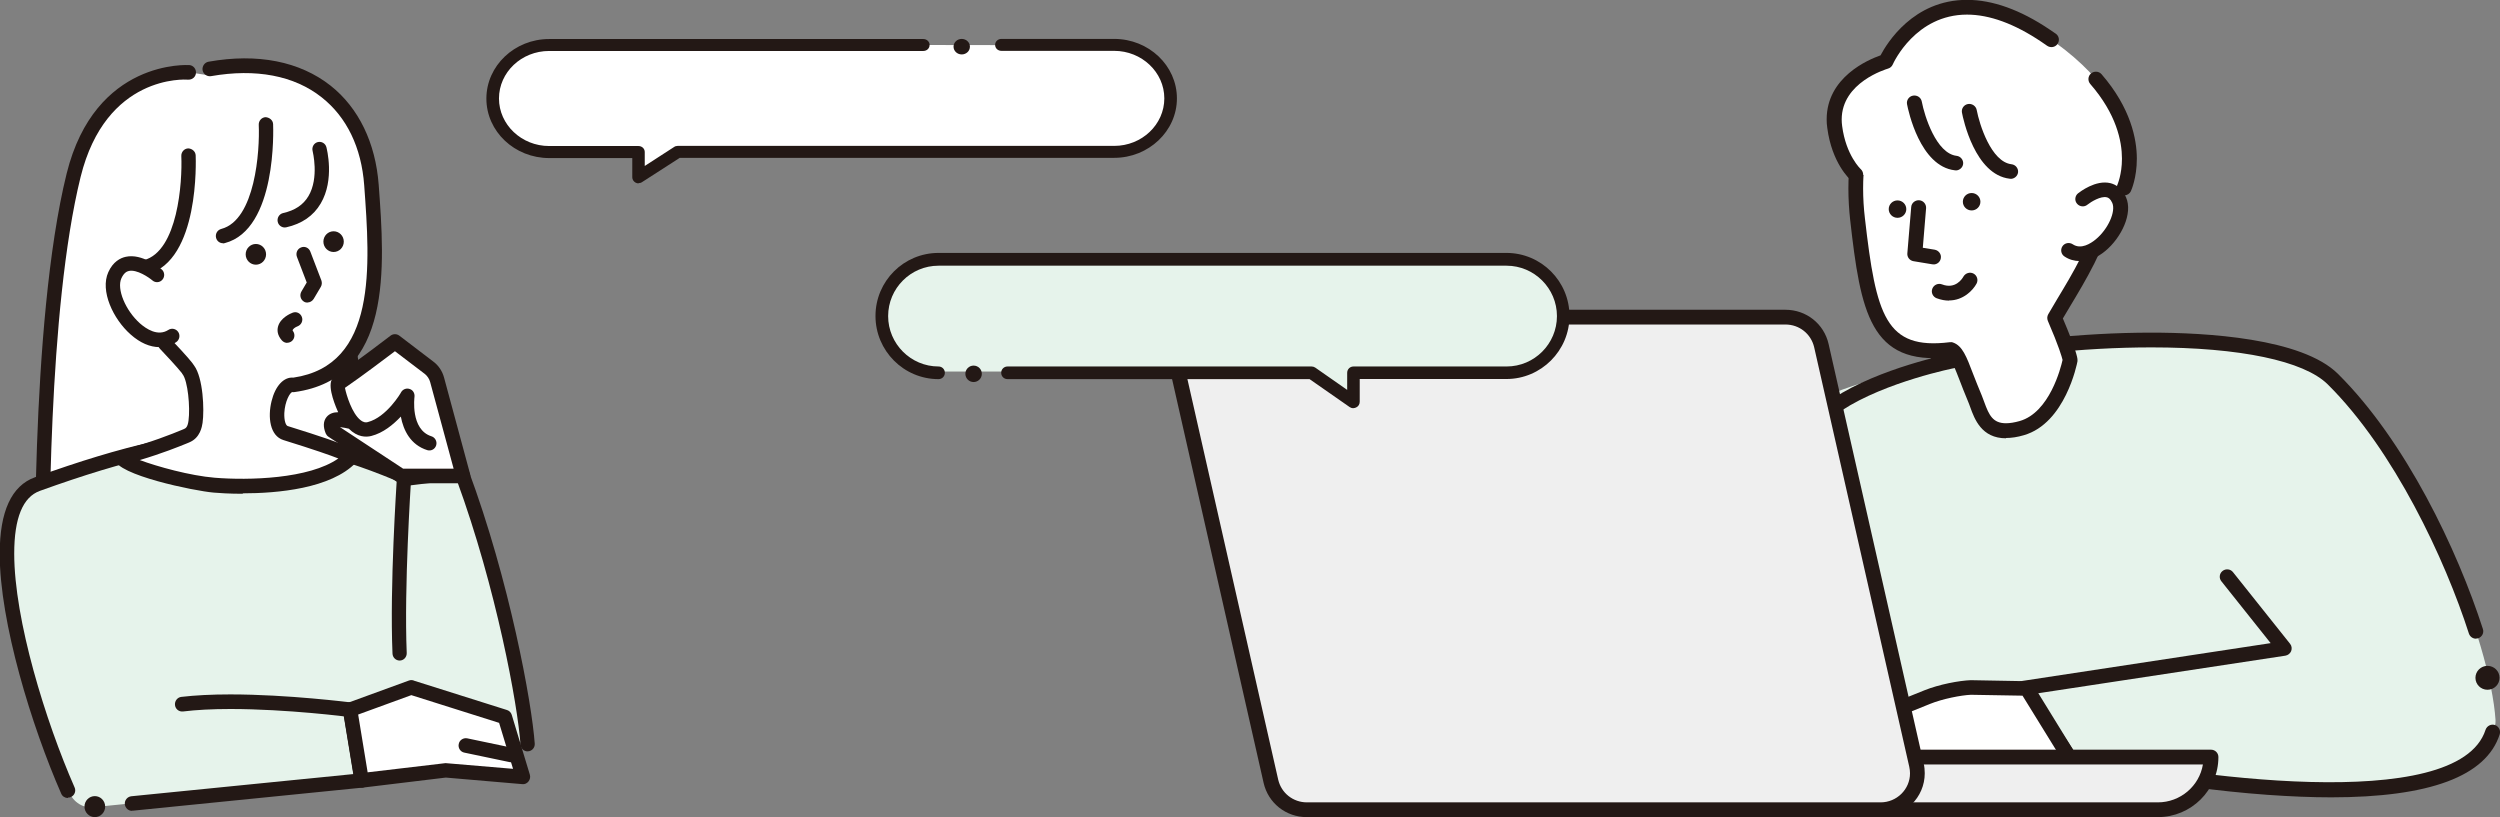 <svg width="257" height="84" viewBox="0 0 257 84" fill="none" xmlns="http://www.w3.org/2000/svg">
<rect x="0" y="0" width="257" height="84" fill="#808080" stroke="none"/>
<g clip-path="url(#clip0_16562_5149)">
<path d="M163.652 76.218C163.652 76.218 170.522 52.506 179.855 44.996C192.478 34.847 232.382 31.57 239.833 38.989C249.105 48.197 256.021 66.008 256.541 74.033C256.755 77.507 246.917 80.647 243.413 80.86" fill="#E6F3EB"/>
<path d="M243.398 81.618C243.398 81.618 243.429 81.618 243.444 81.618C244.041 81.588 244.806 81.466 245.647 81.3C246.06 81.209 246.32 80.814 246.244 80.405C246.167 79.995 245.754 79.737 245.341 79.813C244.561 79.98 243.888 80.071 243.367 80.101C242.939 80.132 242.618 80.48 242.648 80.905C242.679 81.315 243.015 81.618 243.413 81.618H243.398ZM163.652 76.976C163.989 76.976 164.295 76.764 164.387 76.43C164.417 76.308 167.783 64.809 172.894 55.449C173.092 55.085 172.955 54.614 172.588 54.417C172.22 54.22 171.746 54.356 171.547 54.721C166.36 64.218 162.948 75.884 162.918 76.005C162.795 76.415 163.04 76.824 163.438 76.946C163.514 76.961 163.576 76.976 163.652 76.976ZM254.521 65.644C254.598 65.644 254.674 65.644 254.751 65.613C255.149 65.492 255.378 65.052 255.24 64.657C252.624 56.541 247.345 45.391 240.353 38.443C236.635 34.741 226.72 34.195 221.151 34.195C213.991 34.195 206.08 35.044 198.904 36.592C198.491 36.683 198.231 37.092 198.323 37.502C198.415 37.911 198.812 38.169 199.241 38.078C206.325 36.546 214.113 35.712 221.166 35.712C230.255 35.712 236.849 37.092 239.297 39.52C246.106 46.271 251.369 57.542 253.802 65.128C253.909 65.446 254.2 65.659 254.537 65.659L254.521 65.644Z" fill="#231815"/>
<path d="M255.715 70.908C255.03 70.908 254.475 70.358 254.475 69.679C254.475 69 255.03 68.45 255.715 68.45C256.399 68.45 256.954 69 256.954 69.679C256.954 70.358 256.399 70.908 255.715 70.908Z" fill="#231815"/>
<path d="M166.59 76.733C165.905 76.733 165.35 76.183 165.35 75.504C165.35 74.826 165.905 74.276 166.59 74.276C167.274 74.276 167.829 74.826 167.829 75.504C167.829 76.183 167.274 76.733 166.59 76.733Z" fill="#231815"/>
<path d="M211.221 32.693C213.195 29.279 216.668 24.258 216.867 19.327C217.173 11.56 212.522 5.826 205.055 5.537C200.863 5.37 196.043 6.705 193.519 9.724C191.162 12.531 190.382 17.492 190.963 22.528C192.065 32.147 193.09 36.849 200.526 35.939C201.414 36.243 201.781 38.078 203.035 41.006C203.647 42.447 203.999 45.133 207.84 44.025C211.695 42.918 212.812 37.032 212.812 37.032C212.812 37.032 212.736 36.212 211.221 32.708V32.693Z" fill="white"/>
<path d="M206.218 45.026C206.769 45.026 207.396 44.935 208.054 44.738C212.307 43.51 213.516 37.411 213.562 37.153C213.562 37.077 213.577 37.016 213.562 36.941C213.562 36.789 213.409 35.894 212.063 32.738C212.277 32.359 212.522 31.965 212.766 31.555C214.388 28.855 216.423 25.487 217.249 21.952C217.341 21.542 217.096 21.133 216.683 21.042C216.27 20.936 215.857 21.193 215.765 21.603C215 24.895 213.042 28.157 211.466 30.766C211.145 31.297 210.839 31.813 210.563 32.298C210.441 32.511 210.426 32.754 210.517 32.981C211.665 35.636 211.956 36.698 212.032 37.001C211.848 37.836 210.686 42.402 207.626 43.282C207.09 43.434 206.616 43.51 206.218 43.51C204.871 43.51 204.474 42.69 203.984 41.34C203.908 41.112 203.816 40.885 203.739 40.688C203.372 39.838 203.097 39.095 202.836 38.443C202.148 36.637 201.735 35.545 200.771 35.211C200.664 35.166 200.541 35.166 200.419 35.181C193.84 35.985 192.861 32.45 191.713 22.437C191.591 21.406 191.529 20.374 191.529 19.373C191.529 15.429 192.432 12.167 194.085 10.195C196.517 7.297 200.985 6.265 204.351 6.265C204.565 6.265 204.78 6.265 204.994 6.265C210.701 6.478 214.847 10.164 215.857 15.884C215.934 16.293 216.316 16.581 216.745 16.506C217.158 16.43 217.433 16.035 217.372 15.626C216.24 9.163 211.527 5.006 205.07 4.764C204.841 4.764 204.596 4.764 204.367 4.764C200.649 4.764 195.691 5.932 192.922 9.239C191.04 11.469 190.015 15.08 190.015 19.388C190.015 20.435 190.076 21.527 190.198 22.619C191.269 32.056 192.249 37.608 200.358 36.728C200.649 37.016 201.046 38.063 201.414 39.004C201.674 39.671 201.964 40.445 202.332 41.31C202.408 41.477 202.469 41.674 202.546 41.871C202.974 43.054 203.693 45.057 206.218 45.057V45.026Z" fill="#231815"/>
<path d="M195.064 22.392C194.565 22.392 194.161 21.991 194.161 21.497C194.161 21.003 194.565 20.602 195.064 20.602C195.562 20.602 195.967 21.003 195.967 21.497C195.967 21.991 195.562 22.392 195.064 22.392Z" fill="#231815"/>
<path d="M202.683 21.633C202.185 21.633 201.781 21.233 201.781 20.738C201.781 20.244 202.185 19.843 202.683 19.843C203.182 19.843 203.586 20.244 203.586 20.738C203.586 21.233 203.182 21.633 202.683 21.633Z" fill="#231815"/>
<path d="M202.515 28.794C202.515 28.794 201.459 30.736 199.363 29.932L202.515 28.794Z" fill="white"/>
<path d="M200.358 30.887C201.827 30.887 202.821 29.841 203.188 29.158C203.387 28.794 203.25 28.324 202.882 28.126C202.515 27.929 202.056 28.066 201.842 28.43C201.72 28.657 201.016 29.765 199.639 29.234C199.241 29.082 198.797 29.279 198.644 29.674C198.491 30.068 198.69 30.508 199.088 30.66C199.547 30.827 199.96 30.903 200.358 30.903V30.887Z" fill="#231815"/>
<path d="M197.237 21.345L196.839 26.109L198.767 26.427" fill="white"/>
<path d="M198.767 27.186C199.134 27.186 199.455 26.928 199.516 26.549C199.593 26.139 199.302 25.745 198.889 25.669L197.665 25.471L198.002 21.406C198.032 20.996 197.726 20.617 197.298 20.587C196.885 20.556 196.502 20.86 196.472 21.284L196.074 26.048C196.043 26.442 196.319 26.791 196.716 26.852L198.644 27.171C198.644 27.171 198.736 27.171 198.767 27.171V27.186Z" fill="#231815"/>
<path d="M228.939 59.287L234.814 66.66L207.993 70.741L212.797 77.992C212.797 77.992 252.532 86.791 256.235 75.262" fill="#E6F3EB"/>
<path d="M239.634 81.967C249.763 81.967 255.592 79.798 256.969 75.489C257.092 75.095 256.878 74.67 256.48 74.534C256.082 74.397 255.654 74.624 255.516 75.019C252.67 83.864 224.364 79.722 213.271 77.31L209.293 71.302L234.937 67.403C235.212 67.358 235.426 67.176 235.533 66.933C235.625 66.675 235.595 66.402 235.426 66.19L229.551 58.817C229.291 58.483 228.801 58.437 228.48 58.695C228.143 58.953 228.097 59.439 228.358 59.757L233.422 66.114L207.901 69.998C207.641 70.043 207.427 70.21 207.32 70.437C207.212 70.68 207.243 70.953 207.381 71.166L212.185 78.417C212.292 78.584 212.46 78.69 212.659 78.736C212.766 78.751 222.773 80.966 233.101 81.709C235.457 81.876 237.645 81.967 239.665 81.967H239.634Z" fill="#231815"/>
<path d="M208.36 70.786L202.592 70.68C201.521 70.726 199.547 71.09 198.124 71.666L192.249 74.033L195.737 78.084L212.797 77.977L208.36 70.771V70.786Z" fill="white"/>
<path d="M195.737 78.857L212.797 78.751C213.072 78.751 213.333 78.599 213.455 78.356C213.593 78.114 213.577 77.826 213.44 77.598L209.003 70.392C208.865 70.164 208.62 70.028 208.36 70.028L202.592 69.922C201.414 69.967 199.363 70.346 197.818 70.968L191.943 73.335C191.713 73.426 191.545 73.623 191.484 73.866C191.422 74.109 191.484 74.352 191.652 74.534L195.14 78.584C195.293 78.751 195.492 78.857 195.722 78.857H195.737ZM211.435 77.234L196.089 77.325L193.519 74.336L198.399 72.364C199.715 71.833 201.597 71.469 202.607 71.424L207.916 71.515L211.435 77.219V77.234Z" fill="#231815"/>
<path d="M156.767 83.242H221.824C224.839 83.242 227.287 80.814 227.287 77.826H156.767V83.242Z" fill="#EFEFEF"/>
<path d="M156.767 84H221.824C225.252 84 228.052 81.224 228.052 77.826C228.052 77.401 227.715 77.067 227.287 77.067H156.767C156.339 77.067 156.002 77.401 156.002 77.826V83.242C156.002 83.666 156.339 84 156.767 84ZM226.46 78.584C226.093 80.799 224.15 82.483 221.824 82.483H157.532V78.584H226.46Z" fill="#231815"/>
<path d="M134.336 83.242H193.304C195.737 83.242 197.527 81.011 196.992 78.66L187.215 35.53C186.832 33.815 185.287 32.602 183.527 32.602H124.56C122.127 32.602 120.337 34.832 120.872 37.183L130.649 80.314C131.032 82.028 132.577 83.242 134.336 83.242Z" fill="#EFEFEF"/>
<path d="M134.337 84H193.304C195.814 84 197.864 81.982 197.864 79.494C197.864 79.161 197.833 78.827 197.757 78.493L187.98 35.363C187.505 33.284 185.685 31.843 183.543 31.843H145.995C145.567 31.843 145.23 32.177 145.23 32.602C145.23 33.026 145.567 33.36 145.995 33.36H183.543C184.966 33.36 186.174 34.316 186.496 35.697L196.273 78.827C196.319 79.054 196.349 79.267 196.349 79.494C196.349 81.148 194.987 82.483 193.32 82.483H134.352C132.929 82.483 131.72 81.527 131.399 80.147L121.622 37.016C121.576 36.789 121.545 36.577 121.545 36.349C121.545 34.695 122.907 33.36 124.575 33.36H135.285C135.714 33.36 136.05 33.026 136.05 32.602C136.05 32.177 135.714 31.843 135.285 31.843H124.575C122.066 31.843 120.015 33.861 120.015 36.349C120.015 36.683 120.046 37.016 120.122 37.35L129.899 80.48C130.374 82.559 132.194 84 134.337 84Z" fill="#231815"/>
<path d="M218.366 19.327C218.366 19.327 222.039 11.575 210.303 3.686C198.568 -4.202 193.901 6.326 193.901 6.326C193.901 6.326 187.98 7.995 188.638 13.047C189.081 16.445 190.795 17.947 190.795 17.947" fill="white"/>
<path d="M218.366 20.086C218.657 20.086 218.933 19.919 219.055 19.646C219.086 19.585 219.667 18.311 219.667 16.308C219.667 14.306 219.04 11.09 216.041 7.631C215.765 7.312 215.276 7.282 214.954 7.555C214.633 7.828 214.603 8.314 214.878 8.632C217.571 11.727 218.137 14.518 218.137 16.308C218.137 17.962 217.663 18.994 217.663 19.009C217.494 19.388 217.663 19.843 218.03 20.01C218.137 20.056 218.244 20.086 218.351 20.086H218.366ZM190.78 18.721C190.994 18.721 191.208 18.63 191.346 18.463C191.621 18.144 191.591 17.674 191.285 17.386C191.285 17.386 189.77 15.99 189.372 12.956C189.342 12.728 189.326 12.501 189.326 12.288C189.326 8.465 193.901 7.115 194.085 7.054C194.299 6.994 194.482 6.842 194.574 6.63C194.666 6.417 196.931 1.502 202.209 1.502C204.52 1.502 207.09 2.442 209.844 4.293C210.043 4.43 210.242 4.566 210.441 4.703C210.793 4.946 211.267 4.87 211.512 4.521C211.757 4.172 211.68 3.702 211.328 3.459C211.129 3.322 210.915 3.171 210.701 3.034C207.687 1.001 204.826 -0.015 202.209 -0.015C196.686 -0.015 193.978 4.445 193.32 5.689C192.065 6.129 187.781 7.934 187.781 12.273C187.781 12.546 187.796 12.834 187.842 13.138C188.316 16.779 190.168 18.448 190.26 18.508C190.413 18.63 190.581 18.705 190.764 18.705L190.78 18.721Z" fill="#231815"/>
<path d="M196.808 10.574C196.808 10.574 197.94 16.415 201.062 16.764L196.808 10.574Z" fill="white"/>
<path d="M201.046 17.522C201.429 17.522 201.765 17.234 201.811 16.855C201.857 16.445 201.551 16.066 201.138 16.02C199.042 15.777 197.833 11.909 197.558 10.437C197.481 10.028 197.084 9.755 196.655 9.831C196.242 9.906 195.967 10.301 196.043 10.71C196.165 11.363 197.374 17.097 200.955 17.507C200.985 17.507 201.016 17.507 201.046 17.507V17.522Z" fill="#231815"/>
<path d="M202.439 11.439C202.439 11.439 203.571 17.279 206.692 17.628L202.439 11.439Z" fill="white"/>
<path d="M206.692 18.387C207.075 18.387 207.411 18.099 207.457 17.719C207.503 17.31 207.197 16.93 206.784 16.885C204.688 16.642 203.479 12.774 203.204 11.302C203.127 10.893 202.714 10.62 202.301 10.695C201.888 10.771 201.612 11.166 201.689 11.575C201.811 12.228 203.02 17.962 206.6 18.372C206.631 18.372 206.662 18.372 206.692 18.372V18.387Z" fill="#231815"/>
<path d="M212.659 25.76C215.184 27.413 218.81 22.741 217.846 20.556C216.821 18.265 214.098 20.465 214.098 20.465" fill="white"/>
<path d="M213.807 26.867C214.664 26.867 215.582 26.503 216.439 25.79C218.045 24.455 219.3 21.952 218.55 20.268C218.122 19.297 217.433 18.948 216.943 18.827C215.429 18.463 213.807 19.737 213.623 19.874C213.302 20.131 213.241 20.617 213.516 20.936C213.776 21.254 214.266 21.315 214.587 21.042C214.97 20.738 215.964 20.131 216.576 20.283C216.729 20.314 216.943 20.42 217.142 20.86C217.525 21.74 216.714 23.56 215.444 24.607C214.924 25.032 213.929 25.684 213.072 25.108C212.721 24.88 212.246 24.971 212.017 25.32C211.787 25.669 211.879 26.139 212.231 26.367C212.705 26.685 213.241 26.837 213.807 26.837V26.867Z" fill="#231815"/>
<path d="M140.809 33.967C140.124 33.967 139.569 33.417 139.569 32.738C139.569 32.06 140.124 31.509 140.809 31.509C141.493 31.509 142.048 32.06 142.048 32.738C142.048 33.417 141.493 33.967 140.809 33.967Z" fill="#231815"/>
<path d="M200.878 37.062C200.878 37.062 193.595 38.488 188.928 41.553L200.878 37.062Z" fill="#E6F3EB"/>
<path d="M188.928 42.311C189.066 42.311 189.219 42.266 189.342 42.19C193.825 39.246 200.955 37.821 201.016 37.821C201.429 37.745 201.704 37.335 201.612 36.925C201.536 36.516 201.123 36.243 200.71 36.334C200.404 36.394 193.228 37.821 188.485 40.931C188.133 41.158 188.041 41.628 188.271 41.977C188.424 42.205 188.668 42.311 188.913 42.311H188.928Z" fill="#231815"/>
</g>
<g clip-path="url(#clip1_16562_5149)">
<path d="M24.133 8.13L31.739 9.33L36.701 41.01L41.87 38.385L45.444 50.895L4.372 62.22C4.372 62.22 3.737 33.525 7.577 18C10.368 6.705 19.407 7.44 19.407 7.44" fill="white"/>
<path d="M4.372 62.985C4.372 62.985 4.505 62.985 4.564 62.955L45.636 51.63C45.828 51.57 45.991 51.45 46.094 51.27C46.198 51.09 46.212 50.88 46.153 50.7L42.579 38.19C42.52 37.98 42.372 37.8 42.166 37.71C41.959 37.62 41.737 37.62 41.545 37.725L37.277 39.885L32.462 9.225C32.418 8.91 32.167 8.655 31.842 8.595L24.236 7.395C23.823 7.335 23.453 7.605 23.394 8.025C23.335 8.43 23.601 8.82 24.015 8.88L31.089 10.005L35.977 41.145C36.007 41.385 36.155 41.58 36.376 41.7C36.583 41.805 36.834 41.805 37.041 41.7L41.413 39.48L44.529 50.4L5.095 61.26C5.036 56.145 4.918 31.86 8.285 18.195C10.885 7.665 19.008 8.16 19.348 8.19C19.776 8.205 20.116 7.905 20.145 7.5C20.174 7.095 19.879 6.72 19.466 6.69C19.362 6.69 9.777 6.045 6.853 17.835C3.028 33.285 3.618 61.965 3.633 62.25C3.633 62.475 3.751 62.7 3.929 62.835C4.061 62.94 4.209 62.985 4.372 62.985Z" fill="#231815"/>
<path d="M54.261 76.455C53.981 72.45 51.706 59.895 47.483 48.54C44.573 48.84 44.278 48.84 42.047 49.125C29.494 43.725 21.518 43.365 3.884 49.725C-2.85 52.155 2.732 71.625 7.163 81.54C7.665 82.65 8.861 83.235 10.028 82.935L37.203 80.205L36.007 72.945" fill="#E6F3EB"/>
<path d="M13.573 83.34C13.573 83.34 13.617 83.34 13.647 83.34L37.248 80.97C37.454 80.955 37.632 80.85 37.764 80.685C37.883 80.52 37.942 80.31 37.912 80.1L36.716 72.84C36.657 72.435 36.273 72.15 35.859 72.225C35.461 72.3 35.18 72.675 35.254 73.095L36.317 79.575L13.499 81.855C13.1 81.9 12.79 82.26 12.834 82.68C12.879 83.07 13.189 83.355 13.573 83.355V83.34ZM7.001 81.99C7.104 81.99 7.207 81.975 7.296 81.93C7.665 81.765 7.842 81.315 7.665 80.94C4.682 74.145 1.462 63.72 1.462 56.91C1.462 53.25 2.348 51.09 4.106 50.46C13.174 47.19 19.436 45.795 25.019 45.795C30.203 45.795 35.047 46.965 41.737 49.845C41.855 49.89 41.988 49.92 42.121 49.905C43.716 49.695 44.322 49.635 45.607 49.515L46.966 49.38C51.012 60.435 53.228 72.48 53.508 76.545C53.538 76.965 53.892 77.28 54.291 77.235C54.705 77.205 55 76.845 54.971 76.44C54.675 72.24 52.371 59.67 48.147 48.315C48.029 48 47.704 47.805 47.379 47.835L45.459 48.03C44.204 48.15 43.598 48.21 42.121 48.405C35.328 45.495 30.35 44.31 25.004 44.31C19.229 44.31 12.834 45.735 3.589 49.065C1.182 49.935 -0.03 52.575 -0.03 56.94C-0.03 63.975 3.249 74.64 6.292 81.585C6.41 81.87 6.69 82.035 6.971 82.035L7.001 81.99Z" fill="#231815"/>
<path d="M9.748 84C9.16 84 8.684 83.516 8.684 82.92C8.684 82.324 9.16 81.84 9.748 81.84C10.335 81.84 10.811 82.324 10.811 82.92C10.811 83.516 10.335 84 9.748 84Z" fill="#231815"/>
<path d="M21.563 7.08C31.606 5.31 37.587 10.845 38.193 18.99C38.798 27.135 39.64 38.265 30.188 39.57C28.667 39.285 27.721 43.995 29.376 44.505C34.501 46.095 36.273 46.815 36.066 47.01C32.743 50.475 23.66 49.965 22.021 49.845C18.107 49.53 11.387 47.31 12.687 46.965C16.024 46.11 18.387 45.09 19.185 44.76C19.776 44.52 19.997 43.98 20.101 43.335C20.308 41.88 20.071 38.895 19.348 37.98C19.348 37.98 19.274 37.725 16.97 35.31" fill="white"/>
<path d="M24.945 50.715C28.504 50.715 34.013 50.235 36.598 47.55C36.775 47.37 36.864 47.055 36.79 46.8C36.657 46.275 36.583 45.975 29.582 43.8C29.376 43.74 29.198 43.23 29.228 42.465C29.287 41.235 29.819 40.35 30.04 40.305C30.114 40.32 30.188 40.32 30.277 40.305C40.393 38.91 39.552 27.405 38.931 19.005C38.606 14.67 36.864 11.085 33.984 8.805C30.823 6.315 26.481 5.445 21.43 6.345C21.031 6.42 20.765 6.81 20.824 7.215C20.898 7.62 21.282 7.89 21.681 7.83C26.304 7.02 30.247 7.77 33.068 10.005C35.653 12.045 37.159 15.18 37.44 19.05C38.045 27.33 38.798 37.545 30.158 38.82C29.184 38.73 28.297 39.66 27.913 41.25C27.515 42.87 27.736 44.805 29.139 45.24C32.374 46.245 33.984 46.815 34.781 47.13C31.768 49.245 25.536 49.395 22.065 49.11C19.54 48.9 16.187 47.97 14.37 47.295C16.689 46.605 18.387 45.915 19.2 45.585L19.451 45.48C20.588 45.015 20.765 43.845 20.824 43.47C21.016 42.12 20.884 38.835 19.953 37.575C19.776 37.29 19.244 36.63 17.501 34.8C17.221 34.5 16.748 34.5 16.453 34.785C16.157 35.07 16.157 35.55 16.438 35.85C18.255 37.77 18.624 38.265 18.698 38.355C18.712 38.4 18.742 38.43 18.771 38.475C19.303 39.15 19.569 41.85 19.377 43.26C19.288 43.905 19.096 44.025 18.919 44.1L18.668 44.205C17.723 44.595 15.508 45.495 12.524 46.275C11.948 46.425 11.771 46.86 11.8 47.205C11.933 48.81 19.983 50.475 21.976 50.64C22.479 50.685 23.571 50.76 24.96 50.76L24.945 50.715Z" fill="#231815"/>
<path d="M14.961 27.48C19.82 26.205 19.362 16.005 19.362 16.005L14.961 27.48Z" fill="white"/>
<path d="M14.961 28.23C14.961 28.23 15.079 28.23 15.153 28.2C20.529 26.775 20.13 16.41 20.116 15.975C20.101 15.555 19.732 15.27 19.348 15.255C18.934 15.27 18.624 15.63 18.639 16.035C18.757 18.705 18.284 25.83 14.784 26.745C14.385 26.85 14.149 27.255 14.252 27.66C14.341 28.005 14.636 28.215 14.961 28.215V28.23Z" fill="#231815"/>
<path d="M22.922 24.27C27.781 22.995 27.323 12.795 27.323 12.795L22.922 24.27Z" fill="white"/>
<path d="M22.922 25.02C22.922 25.02 23.04 25.02 23.114 24.99C28.489 23.58 28.091 13.2 28.076 12.765C28.061 12.345 27.692 12.075 27.308 12.045C26.895 12.06 26.584 12.42 26.599 12.825C26.717 15.495 26.245 22.62 22.744 23.535C22.346 23.64 22.109 24.045 22.213 24.45C22.301 24.795 22.597 25.005 22.922 25.005V25.02Z" fill="#231815"/>
<path d="M34.294 25.905C33.715 25.905 33.245 25.428 33.245 24.84C33.245 24.252 33.715 23.775 34.294 23.775C34.873 23.775 35.342 24.252 35.342 24.84C35.342 25.428 34.873 25.905 34.294 25.905Z" fill="#231815"/>
<path d="M26.304 27.21C25.725 27.21 25.255 26.733 25.255 26.145C25.255 25.557 25.725 25.08 26.304 25.08C26.883 25.08 27.352 25.557 27.352 26.145C27.352 26.733 26.883 27.21 26.304 27.21Z" fill="#231815"/>
<path d="M16.157 28.23C16.157 28.23 13.056 25.575 11.83 28.26C10.663 30.81 14.754 36.435 17.708 34.53" fill="white"/>
<path d="M16.408 35.685C16.999 35.685 17.575 35.52 18.107 35.175C18.447 34.95 18.55 34.485 18.328 34.14C18.107 33.795 17.649 33.69 17.309 33.915C16.216 34.62 15.02 33.795 14.4 33.255C12.893 31.92 11.978 29.7 12.48 28.605C12.746 28.035 13.041 27.9 13.248 27.855C14.075 27.675 15.301 28.515 15.67 28.83C15.98 29.1 16.453 29.055 16.704 28.74C16.97 28.425 16.925 27.945 16.615 27.69C16.408 27.525 14.607 26.025 12.923 26.4C12.377 26.52 11.623 26.895 11.136 27.975C10.264 29.895 11.638 32.805 13.425 34.38C14.4 35.25 15.419 35.685 16.394 35.685H16.408Z" fill="#231815"/>
<path d="M32.846 15.33C32.846 15.33 34.486 21.465 29.258 22.635L32.846 15.33Z" fill="white"/>
<path d="M29.258 23.385C29.258 23.385 29.361 23.385 29.42 23.37C31.03 23.01 32.226 22.185 32.965 20.925C34.427 18.465 33.585 15.27 33.555 15.135C33.452 14.73 33.038 14.505 32.654 14.61C32.256 14.715 32.034 15.135 32.138 15.525C32.138 15.555 32.832 18.27 31.709 20.16C31.177 21.06 30.321 21.63 29.11 21.9C28.711 21.99 28.46 22.395 28.549 22.8C28.622 23.145 28.933 23.385 29.272 23.385H29.258Z" fill="#231815"/>
<path d="M31.606 30.345L32.344 29.1L31.207 26.145" fill="white"/>
<path d="M31.606 31.095C31.857 31.095 32.093 30.96 32.241 30.735L32.979 29.49C33.097 29.295 33.112 29.04 33.038 28.83L31.901 25.86C31.753 25.47 31.325 25.275 30.941 25.44C30.557 25.59 30.38 26.025 30.528 26.415L31.532 29.04L30.985 29.97C30.779 30.33 30.882 30.78 31.237 31.005C31.355 31.08 31.488 31.11 31.621 31.11L31.606 31.095Z" fill="#231815"/>
<path d="M30.336 32.835C30.336 32.835 28.652 33.465 29.523 34.485L30.336 32.835Z" fill="white"/>
<path d="M29.523 35.235C29.701 35.235 29.863 35.175 30.011 35.055C30.321 34.785 30.35 34.305 30.085 33.99C30.055 33.84 30.35 33.63 30.602 33.54C30.985 33.39 31.177 32.955 31.03 32.58C30.882 32.19 30.469 31.995 30.085 32.145C29.878 32.22 28.814 32.67 28.578 33.585C28.489 33.93 28.489 34.44 28.977 34.995C29.125 35.16 29.331 35.25 29.538 35.25L29.523 35.235Z" fill="#231815"/>
<path d="M44.13 45.525C41.294 44.64 41.87 40.65 41.87 40.65C41.87 40.65 40.261 43.5 37.971 44.07C35.682 44.64 34.486 39.57 34.737 39.42C37.1 37.83 40.615 35.115 40.615 35.115L44.115 37.785C44.514 38.1 44.809 38.535 44.942 39.03L47.615 48.93H41.221L34.161 44.28C33.541 42.78 35.136 43.125 36.051 43.335" fill="white"/>
<path d="M41.221 49.68H47.615C47.852 49.68 48.059 49.575 48.206 49.38C48.339 49.2 48.398 48.945 48.324 48.72L45.651 38.82C45.474 38.16 45.09 37.575 44.544 37.17L41.043 34.5C40.777 34.305 40.423 34.305 40.157 34.5C40.128 34.53 36.627 37.2 34.323 38.775C33.541 39.3 34.309 41.325 34.678 42.18C34.707 42.255 34.737 42.315 34.766 42.375C34.294 42.375 33.865 42.51 33.57 42.87C33.23 43.29 33.201 43.86 33.481 44.55C33.541 44.685 33.629 44.805 33.762 44.895L40.822 49.545C40.94 49.62 41.087 49.665 41.221 49.665V49.68ZM46.656 48.18H41.442L34.944 43.905C35.254 43.935 35.667 44.025 35.859 44.07C36.745 44.955 37.617 44.955 38.163 44.82C39.404 44.505 40.438 43.635 41.206 42.825C41.471 44.25 42.21 45.735 43.923 46.275C44.322 46.395 44.721 46.17 44.839 45.78C44.957 45.39 44.736 44.97 44.352 44.85C42.166 44.16 42.609 40.83 42.609 40.8C42.653 40.44 42.461 40.095 42.121 39.99C41.797 39.87 41.413 40.005 41.235 40.32C41.235 40.35 39.744 42.9 37.794 43.395C37.632 43.44 37.395 43.455 37.056 43.185C36.184 42.495 35.608 40.62 35.461 39.87C37.277 38.625 39.625 36.84 40.6 36.105L43.657 38.43C43.923 38.64 44.13 38.94 44.219 39.27L46.641 48.21L46.656 48.18Z" fill="#231815"/>
<path d="M41.501 49.56C41.501 49.56 40.777 60.165 41.073 67.155L41.501 49.56Z" fill="white"/>
<path d="M41.073 67.905C41.073 67.905 41.087 67.905 41.102 67.905C41.516 67.89 41.826 67.545 41.811 67.125C41.531 60.255 42.239 49.71 42.239 49.605C42.269 49.185 41.959 48.84 41.56 48.81C41.161 48.81 40.807 49.095 40.777 49.5C40.777 49.605 40.054 60.225 40.349 67.185C40.364 67.59 40.689 67.905 41.087 67.905H41.073Z" fill="#231815"/>
<path d="M42.284 70.665L51.898 73.71L53.759 79.875L45.74 79.2L37.174 80.22L35.992 72.96L42.284 70.665Z" fill="white"/>
<path d="M37.174 80.97C37.174 80.97 37.233 80.97 37.262 80.97L45.828 79.935L53.7 80.61C53.951 80.64 54.188 80.52 54.335 80.325C54.483 80.13 54.542 79.875 54.468 79.635L52.607 73.485C52.534 73.245 52.356 73.065 52.12 72.99L42.609 69.99C42.431 69.9 42.239 69.885 42.033 69.96L35.741 72.255C35.401 72.375 35.209 72.72 35.269 73.08L36.465 80.34C36.524 80.7 36.834 80.97 37.188 80.97H37.174ZM45.799 78.45L37.794 79.395L36.819 73.455L42.284 71.46L51.308 74.31L52.74 79.035L45.814 78.45H45.799Z" fill="#231815"/>
<path d="M35.992 72.96C35.992 72.96 25.358 71.58 18.727 72.39L35.992 72.96Z" fill="#E6F3EB"/>
<path d="M35.992 73.71C36.361 73.71 36.672 73.44 36.731 73.05C36.775 72.645 36.494 72.27 36.096 72.21C36.036 72.21 29.612 71.385 23.675 71.385C21.74 71.385 20.056 71.475 18.639 71.64C18.24 71.685 17.944 72.06 17.989 72.48C18.033 72.885 18.387 73.185 18.816 73.14C20.16 72.975 21.799 72.885 23.675 72.885C29.509 72.885 35.844 73.695 35.904 73.71C35.933 73.71 35.963 73.71 35.992 73.71Z" fill="#231815"/>
<path d="M52.534 78.36C52.873 78.36 53.183 78.12 53.257 77.76C53.346 77.355 53.08 76.95 52.681 76.875L48.029 75.9C47.63 75.825 47.231 76.08 47.158 76.485C47.069 76.89 47.335 77.295 47.734 77.37L52.386 78.345C52.386 78.345 52.489 78.36 52.534 78.36Z" fill="#231815"/>
</g>
<path d="M96.65 38.194H134.989L139.284 41.188V38.194H155.018C158.245 38.194 160.848 35.578 160.848 32.364C160.848 29.149 158.245 26.521 155.031 26.521H96.65C93.436 26.521 90.82 29.137 90.82 32.364C90.82 35.591 93.436 38.194 96.65 38.194Z" fill="#E6F3EB"/>
<path d="M100.086 39.274C100.553 39.274 100.932 38.896 100.932 38.428C100.932 37.961 100.553 37.583 100.086 37.583C99.619 37.583 99.24 37.961 99.24 38.428C99.24 38.896 99.619 39.274 100.086 39.274Z" fill="#231815"/>
<path d="M139.128 41.968C138.998 41.968 138.868 41.929 138.75 41.851L134.625 38.975H103.574C103.209 38.975 102.923 38.689 102.923 38.324C102.923 37.96 103.209 37.674 103.574 37.674H134.833C134.963 37.674 135.093 37.713 135.211 37.791L138.49 40.081V38.324C138.49 37.96 138.776 37.674 139.141 37.674H154.875C157.738 37.674 160.054 35.344 160.054 32.494C160.054 29.644 157.725 27.314 154.875 27.314H96.481C93.618 27.314 91.301 29.644 91.301 32.494C91.301 35.344 93.631 37.674 96.481 37.674C96.845 37.674 97.132 37.96 97.132 38.324C97.132 38.689 96.845 38.975 96.481 38.975C92.902 38.975 90 36.06 90 32.481C90 28.902 92.902 26 96.481 26H154.862C158.441 26 161.343 28.915 161.343 32.481C161.343 36.047 158.428 38.962 154.862 38.962H139.779V41.304C139.779 41.552 139.648 41.773 139.427 41.877C139.336 41.929 139.232 41.955 139.128 41.955V41.968Z" fill="#231815"/>
<path d="M94.929 4.626H56.45C53.251 4.626 50.648 7.093 50.648 10.137C50.648 13.182 53.251 15.637 56.45 15.637H65.632V18.239L69.673 15.637H114.55C117.762 15.637 120.352 13.169 120.352 10.137C120.352 7.093 117.749 4.638 114.55 4.638H102.959" fill="white"/>
<path d="M65.645 18.853C65.542 18.853 65.438 18.828 65.347 18.779C65.14 18.669 64.998 18.46 64.998 18.239V16.25H56.463C52.901 16.25 50 13.513 50 10.137C50 6.762 52.901 4.012 56.45 4.012H94.916C95.278 4.012 95.563 4.282 95.563 4.626C95.563 4.97 95.278 5.24 94.916 5.24H56.45C53.6 5.24 51.295 7.437 51.295 10.125C51.295 12.813 53.614 15.011 56.45 15.011H65.632C65.995 15.011 66.28 15.281 66.28 15.624V17.061L69.298 15.109C69.401 15.035 69.531 14.998 69.66 14.998H114.537C117.387 14.998 119.692 12.801 119.692 10.113C119.692 7.425 117.374 5.228 114.537 5.228H102.946C102.583 5.228 102.298 4.957 102.298 4.614C102.298 4.27 102.583 4 102.946 4H114.537C118.099 4 120.987 6.75 120.987 10.113C120.987 13.476 118.086 16.226 114.537 16.226H69.88L66.008 18.718C65.904 18.791 65.775 18.828 65.645 18.828V18.853Z" fill="#231815"/>
<path d="M98.866 5.596C99.331 5.596 99.708 5.239 99.708 4.798C99.708 4.357 99.331 4 98.866 4C98.401 4 98.024 4.357 98.024 4.798C98.024 5.239 98.401 5.596 98.866 5.596Z" fill="#231815"/>
<defs>
<clipPath id="clip0_16562_5149">
<rect width="137" height="84" fill="white" transform="matrix(-1 0 0 1 257 0)"/>
</clipPath>
<clipPath id="clip1_16562_5149">
<rect width="55" height="78" fill="white" transform="matrix(-1 0 0 1 55 6)"/>
</clipPath>
</defs>
</svg>
